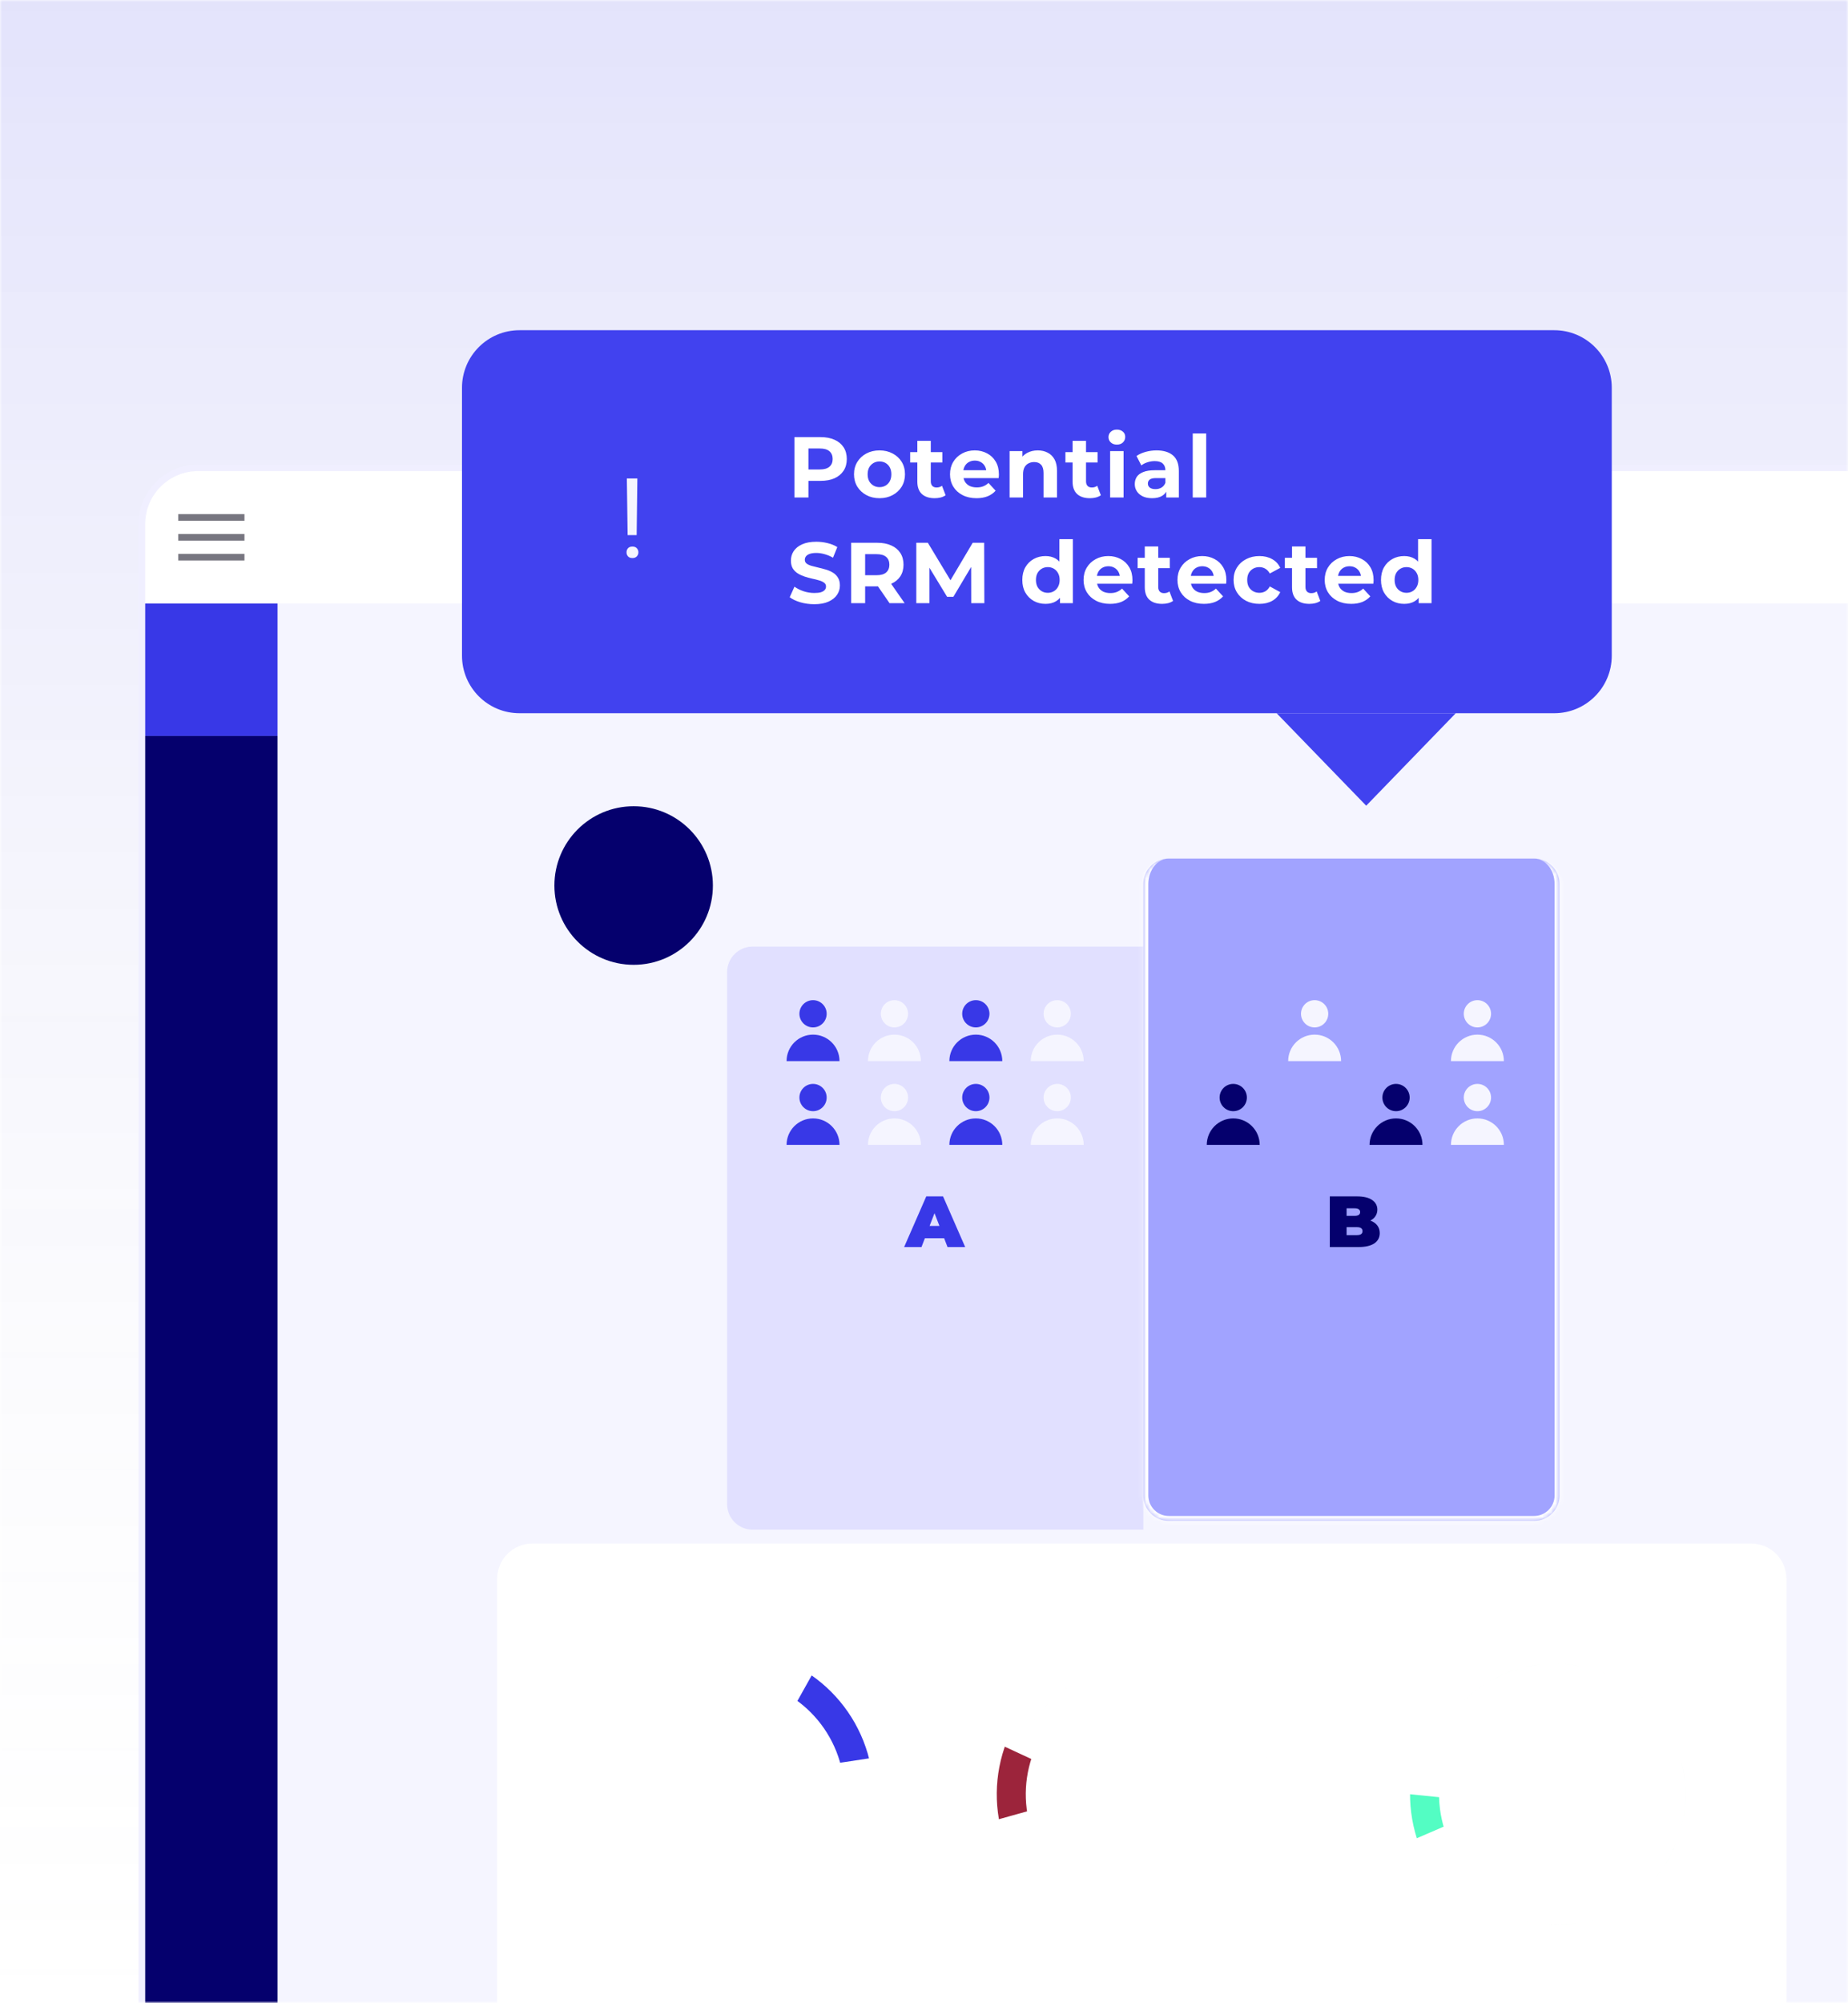 <svg width="420" height="455" viewBox="0 0 420 455" fill="none" xmlns="http://www.w3.org/2000/svg">
<mask id="mask0_13123_1680" style="mask-type:alpha" maskUnits="userSpaceOnUse" x="0" y="0" width="420" height="455">
<mask id="path-1-inside-1_13123_1680" fill="white">
<path d="M0 0H420V455H0V0Z"/>
</mask>
<path d="M0 0H420V455H0V0Z" fill="white"/>
<path d="M-0.5 0V2.37H0.5V0H-0.5ZM-0.5 7.109V11.849H0.5V7.109H-0.5ZM-0.5 16.588V21.328H0.5V16.588H-0.5ZM-0.5 26.068V30.807H0.5V26.068H-0.5ZM-0.5 35.547V40.286H0.5V35.547H-0.5ZM-0.5 45.026V49.766H0.5V45.026H-0.5ZM-0.5 54.505V59.245H0.5V54.505H-0.5ZM-0.5 63.984V68.724H0.5V63.984H-0.5ZM-0.5 73.463V78.203H0.5V73.463H-0.5ZM-0.5 82.943V87.682H0.5V82.943H-0.5ZM-0.5 92.422V97.162H0.5V92.422H-0.5ZM-0.5 101.901V106.641H0.5V101.901H-0.5ZM-0.5 111.38V116.12H0.5V111.38H-0.5ZM-0.5 120.859V125.599H0.5V120.859H-0.5ZM-0.5 130.339V135.078H0.5V130.339H-0.5ZM-0.5 139.818V144.557H0.5V139.818H-0.5ZM-0.5 149.297V154.036H0.5V149.297H-0.5ZM-0.5 158.776V163.516H0.5V158.776H-0.5ZM-0.5 168.255V172.995H0.5V168.255H-0.5ZM-0.5 177.734V182.474H0.5V177.734H-0.5ZM-0.5 187.214V191.953H0.5V187.214H-0.5ZM-0.5 196.693V201.432H0.5V196.693H-0.5ZM-0.5 206.172V210.911H0.5V206.172H-0.5ZM-0.5 215.651V220.391H0.5V215.651H-0.5ZM-0.5 225.13V229.87H0.5V225.13H-0.5ZM-0.5 234.609V239.349H0.5V234.609H-0.5ZM-0.5 244.088V248.828H0.5V244.088H-0.5ZM-0.5 253.568V258.307H0.5V253.568H-0.5ZM-0.5 263.047V267.786H0.5V263.047H-0.5ZM-0.5 272.526V277.266H0.5V272.526H-0.5ZM-0.5 282.005V286.745H0.5V282.005H-0.5ZM-0.5 291.484V296.224H0.5V291.484H-0.5ZM-0.5 300.964V305.703H0.5V300.964H-0.5ZM-0.5 310.443V315.182H0.5V310.443H-0.5ZM-0.5 319.922V324.661H0.5V319.922H-0.5ZM-0.5 329.401V334.141H0.5V329.401H-0.5ZM-0.5 338.88V343.62H0.5V338.88H-0.5ZM-0.5 348.359V353.099H0.5V348.359H-0.5ZM-0.5 357.839V362.578H0.5V357.839H-0.5ZM-0.5 367.318V372.057H0.5V367.318H-0.5ZM-0.5 376.797V381.537H0.5V376.797H-0.5ZM-0.5 386.276V391.016H0.5V386.276H-0.5ZM-0.5 395.755V400.495H0.5V395.755H-0.5ZM-0.5 405.235V409.974H0.5V405.235H-0.5ZM-0.5 414.714V419.453H0.5V414.714H-0.5ZM-0.5 424.193V428.933H0.5V424.193H-0.5ZM-0.5 433.672V438.412H0.5V433.672H-0.5ZM-0.5 443.151V447.891H0.5V443.151H-0.5ZM-0.5 452.631V455H0.5V452.631H-0.5ZM420.5 455V452.63H419.5V455H420.5ZM420.5 447.891V443.151H419.5V447.891H420.5ZM420.5 438.411V433.672H419.5V438.411H420.5ZM420.5 428.932V424.193H419.5V428.932H420.5ZM420.5 419.453V414.714H419.5V419.453H420.5ZM420.5 409.974V405.234H419.5V409.974H420.5ZM420.5 400.495V395.755H419.5V400.495H420.5ZM420.5 391.016V386.276H419.5V391.016H420.5ZM420.5 381.536V376.797H419.5V381.536H420.5ZM420.5 372.057V367.318H419.5V372.057H420.5ZM420.5 362.578V357.839H419.5V362.578H420.5ZM420.5 353.099V348.359H419.5V353.099H420.5ZM420.5 343.62V338.88H419.5V343.62H420.5ZM420.5 334.141V329.401H419.5V334.141H420.5ZM420.5 324.661V319.922H419.5V324.661H420.5ZM420.5 315.182V310.443H419.5V315.182H420.5ZM420.5 305.703V300.964H419.5V305.703H420.5ZM420.5 296.224V291.484H419.5V296.224H420.5ZM420.5 286.745V282.005H419.5V286.745H420.5ZM420.5 277.266V272.526H419.5V277.266H420.5ZM420.5 267.786V263.047H419.5V267.786H420.5ZM420.5 258.307V253.568H419.5V258.307H420.5ZM420.5 248.828V244.089H419.5V248.828H420.5ZM420.5 239.349V234.609H419.5V239.349H420.5ZM420.5 229.87V225.13H419.5V229.87H420.5ZM420.5 220.391V215.651H419.5V220.391H420.5ZM420.5 210.912V206.172H419.5V210.912H420.5ZM420.5 201.432V196.693H419.5V201.432H420.5ZM420.5 191.953V187.214H419.5V191.953H420.5ZM420.5 182.474V177.734H419.5V182.474H420.5ZM420.5 172.995V168.255H419.5V172.995H420.5ZM420.5 163.516V158.776H419.5V163.516H420.5ZM420.5 154.036V149.297H419.5V154.036H420.5ZM420.5 144.557V139.818H419.5V144.557H420.5ZM420.5 135.078V130.339H419.5V135.078H420.5ZM420.5 125.599V120.859H419.5V125.599H420.5ZM420.5 116.12V111.38H419.5V116.12H420.5ZM420.5 106.641V101.901H419.5V106.641H420.5ZM420.5 97.161V92.422H419.5V97.161H420.5ZM420.5 87.682V82.943H419.5V87.682H420.5ZM420.5 78.203V73.463H419.5V78.203H420.5ZM420.5 68.724V63.984H419.5V68.724H420.5ZM420.5 59.245V54.505H419.5V59.245H420.5ZM420.5 49.765V45.026H419.5V49.765H420.5ZM420.5 40.286V35.547H419.5V40.286H420.5ZM420.5 30.807V26.067H419.5V30.807H420.5ZM420.5 21.328V16.588H419.5V21.328H420.5ZM420.5 11.849V7.109H419.5V11.849H420.5ZM420.5 2.369V0H419.5V2.369H420.5ZM-1 0V2.37H1V0H-1ZM-1 7.109V11.849H1V7.109H-1ZM-1 16.588V21.328H1V16.588H-1ZM-1 26.068V30.807H1V26.068H-1ZM-1 35.547V40.286H1V35.547H-1ZM-1 45.026V49.766H1V45.026H-1ZM-1 54.505V59.245H1V54.505H-1ZM-1 63.984V68.724H1V63.984H-1ZM-1 73.463V78.203H1V73.463H-1ZM-1 82.943V87.682H1V82.943H-1ZM-1 92.422V97.162H1V92.422H-1ZM-1 101.901V106.641H1V101.901H-1ZM-1 111.38V116.12H1V111.38H-1ZM-1 120.859V125.599H1V120.859H-1ZM-1 130.339V135.078H1V130.339H-1ZM-1 139.818V144.557H1V139.818H-1ZM-1 149.297V154.036H1V149.297H-1ZM-1 158.776V163.516H1V158.776H-1ZM-1 168.255V172.995H1V168.255H-1ZM-1 177.734V182.474H1V177.734H-1ZM-1 187.214V191.953H1V187.214H-1ZM-1 196.693V201.432H1V196.693H-1ZM-1 206.172V210.911H1V206.172H-1ZM-1 215.651V220.391H1V215.651H-1ZM-1 225.13V229.87H1V225.13H-1ZM-1 234.609V239.349H1V234.609H-1ZM-1 244.088V248.828H1V244.088H-1ZM-1 253.568V258.307H1V253.568H-1ZM-1 263.047V267.786H1V263.047H-1ZM-1 272.526V277.266H1V272.526H-1ZM-1 282.005V286.745H1V282.005H-1ZM-1 291.484V296.224H1V291.484H-1ZM-1 300.964V305.703H1V300.964H-1ZM-1 310.443V315.182H1V310.443H-1ZM-1 319.922V324.661H1V319.922H-1ZM-1 329.401V334.141H1V329.401H-1ZM-1 338.88V343.62H1V338.88H-1ZM-1 348.359V353.099H1V348.359H-1ZM-1 357.839V362.578H1V357.839H-1ZM-1 367.318V372.057H1V367.318H-1ZM-1 376.797V381.537H1V376.797H-1ZM-1 386.276V391.016H1V386.276H-1ZM-1 395.755V400.495H1V395.755H-1ZM-1 405.235V409.974H1V405.235H-1ZM-1 414.714V419.453H1V414.714H-1ZM-1 424.193V428.933H1V424.193H-1ZM-1 433.672V438.412H1V433.672H-1ZM-1 443.151V447.891H1V443.151H-1ZM-1 452.631V455H1V452.631H-1ZM421 455V452.63H419V455H421ZM421 447.891V443.151H419V447.891H421ZM421 438.411V433.672H419V438.411H421ZM421 428.932V424.193H419V428.932H421ZM421 419.453V414.714H419V419.453H421ZM421 409.974V405.234H419V409.974H421ZM421 400.495V395.755H419V400.495H421ZM421 391.016V386.276H419V391.016H421ZM421 381.536V376.797H419V381.536H421ZM421 372.057V367.318H419V372.057H421ZM421 362.578V357.839H419V362.578H421ZM421 353.099V348.359H419V353.099H421ZM421 343.62V338.88H419V343.62H421ZM421 334.141V329.401H419V334.141H421ZM421 324.661V319.922H419V324.661H421ZM421 315.182V310.443H419V315.182H421ZM421 305.703V300.964H419V305.703H421ZM421 296.224V291.484H419V296.224H421ZM421 286.745V282.005H419V286.745H421ZM421 277.266V272.526H419V277.266H421ZM421 267.786V263.047H419V267.786H421ZM421 258.307V253.568H419V258.307H421ZM421 248.828V244.089H419V248.828H421ZM421 239.349V234.609H419V239.349H421ZM421 229.87V225.13H419V229.87H421ZM421 220.391V215.651H419V220.391H421ZM421 210.912V206.172H419V210.912H421ZM421 201.432V196.693H419V201.432H421ZM421 191.953V187.214H419V191.953H421ZM421 182.474V177.734H419V182.474H421ZM421 172.995V168.255H419V172.995H421ZM421 163.516V158.776H419V163.516H421ZM421 154.036V149.297H419V154.036H421ZM421 144.557V139.818H419V144.557H421ZM421 135.078V130.339H419V135.078H421ZM421 125.599V120.859H419V125.599H421ZM421 116.12V111.38H419V116.12H421ZM421 106.641V101.901H419V106.641H421ZM421 97.161V92.422H419V97.161H421ZM421 87.682V82.943H419V87.682H421ZM421 78.203V73.463H419V78.203H421ZM421 68.724V63.984H419V68.724H421ZM421 59.245V54.505H419V59.245H421ZM421 49.765V45.026H419V49.765H421ZM421 40.286V35.547H419V40.286H421ZM421 30.807V26.067H419V30.807H421ZM421 21.328V16.588H419V21.328H421ZM421 11.849V7.109H419V11.849H421ZM421 2.369V0H419V2.369H421Z" fill="black" mask="url(#path-1-inside-1_13123_1680)"/>
</mask>
<g mask="url(#mask0_13123_1680)">
<path d="M-160 0H646V455H-160V0Z" fill="white"/>
<path opacity="0.2" d="M-160 0H646V455H-160V0Z" fill="url(#paint0_linear_13123_1680)"/>
<mask id="mask1_13123_1680" style="mask-type:alpha" maskUnits="userSpaceOnUse" x="-160" y="0" width="806" height="455">
<path d="M-160 0H646V455H-160V0Z" fill="white"/>
</mask>
<g mask="url(#mask1_13123_1680)">
<path d="M45.031 106.248C37.971 106.248 32.248 111.971 32.248 119.031V485.969C32.248 493.029 37.971 498.752 45.031 498.752H802.969C810.029 498.752 815.752 493.029 815.752 485.969V119.031C815.752 111.971 810.029 106.248 802.969 106.248H45.031Z" stroke="#F0EFFF" stroke-width="1.504"/>
<path d="M33 119.031C33 112.386 38.386 107 45.031 107H802.969C809.614 107 815 112.386 815 119.031V137.077H33V119.031Z" fill="white"/>
<path d="M40.519 117.527H55.558" stroke="#777680" stroke-width="1.504"/>
<path d="M40.519 122.039H55.558" stroke="#777680" stroke-width="1.504"/>
<path d="M40.519 126.55H55.558" stroke="#777680" stroke-width="1.504"/>
<g clip-path="url(#clip0_13123_1680)">
<path d="M33 137.077H815V485.969C815 492.614 809.614 498 802.969 498H45.031C38.386 498 33 492.614 33 485.969V137.077Z" fill="#F5F5FF"/>
<rect x="33" y="137.077" width="30.077" height="30.077" fill="#3838E7"/>
<rect x="33" y="167.155" width="30.077" height="330.846" fill="#05006D"/>
</g>
<path d="M165.253 220.8C165.253 217.597 167.85 215 171.053 215H259.85V347.435H171.055C167.851 347.435 165.253 344.838 165.253 341.634V220.8Z" fill="#E1E0FF"/>
<path d="M214.577 281.242H210.202L209.429 283.248H205.482L210.515 271.736H214.33L219.363 283.248H215.35L214.577 281.242ZM213.508 278.446L212.39 275.551L211.271 278.446H213.508Z" fill="#3838E7"/>
<path d="M184.783 233.359C186.493 233.359 187.88 231.972 187.88 230.261C187.88 228.551 186.493 227.164 184.783 227.164C183.072 227.164 181.685 228.551 181.685 230.261C181.685 231.972 183.072 233.359 184.783 233.359Z" fill="#3838E7"/>
<path d="M178.767 241.015C178.767 237.692 181.459 235 184.783 235C188.106 235 190.798 237.692 190.798 241.015" fill="#3838E7"/>
<path d="M203.282 233.359C204.993 233.359 206.379 231.972 206.379 230.261C206.379 228.551 204.993 227.164 203.282 227.164C201.571 227.164 200.184 228.551 200.184 230.261C200.184 231.972 201.571 233.359 203.282 233.359Z" fill="#F5F5FF"/>
<path d="M197.266 241.015C197.266 237.692 199.958 235 203.281 235C206.605 235 209.297 237.692 209.297 241.015" fill="#F5F5FF"/>
<path d="M221.78 233.359C223.491 233.359 224.878 231.972 224.878 230.261C224.878 228.551 223.491 227.164 221.78 227.164C220.069 227.164 218.682 228.551 218.682 230.261C218.682 231.972 220.069 233.359 221.78 233.359Z" fill="#3838E7"/>
<path d="M215.765 241.015C215.765 237.692 218.457 235 221.78 235C225.103 235 227.795 237.692 227.795 241.015" fill="#3838E7"/>
<path d="M240.279 233.359C241.99 233.359 243.377 231.972 243.377 230.261C243.377 228.551 241.99 227.164 240.279 227.164C238.568 227.164 237.181 228.551 237.181 230.261C237.181 231.972 238.568 233.359 240.279 233.359Z" fill="#F5F5FF"/>
<path d="M234.263 241.015C234.263 237.692 236.956 235 240.279 235C243.602 235 246.294 237.692 246.294 241.015" fill="#F5F5FF"/>
<path d="M184.783 252.385C186.493 252.385 187.88 250.998 187.88 249.287C187.88 247.576 186.493 246.189 184.783 246.189C183.072 246.189 181.685 247.576 181.685 249.287C181.685 250.998 183.072 252.385 184.783 252.385Z" fill="#3838E7"/>
<path d="M178.767 260.041C178.767 256.718 181.459 254.026 184.783 254.026C188.106 254.026 190.798 256.718 190.798 260.041" fill="#3838E7"/>
<path d="M203.282 252.385C204.993 252.385 206.379 250.998 206.379 249.287C206.379 247.576 204.993 246.189 203.282 246.189C201.571 246.189 200.184 247.576 200.184 249.287C200.184 250.998 201.571 252.385 203.282 252.385Z" fill="#F5F5FF"/>
<path d="M197.266 260.041C197.266 256.718 199.958 254.026 203.281 254.026C206.605 254.026 209.297 256.718 209.297 260.041" fill="#F5F5FF"/>
<path d="M221.78 252.385C223.491 252.385 224.878 250.998 224.878 249.287C224.878 247.576 223.491 246.189 221.78 246.189C220.069 246.189 218.682 247.576 218.682 249.287C218.682 250.998 220.069 252.385 221.78 252.385Z" fill="#3838E7"/>
<path d="M215.765 260.041C215.765 256.718 218.457 254.026 221.78 254.026C225.103 254.026 227.795 256.718 227.795 260.041" fill="#3838E7"/>
<path d="M240.279 252.385C241.99 252.385 243.377 250.998 243.377 249.287C243.377 247.576 241.99 246.189 240.279 246.189C238.568 246.189 237.181 247.576 237.181 249.287C237.181 250.998 238.568 252.385 240.279 252.385Z" fill="#F5F5FF"/>
<path d="M234.263 260.041C234.263 256.718 236.956 254.026 240.279 254.026C243.602 254.026 246.294 256.718 246.294 260.041" fill="#F5F5FF"/>
<mask id="path-32-inside-2_13123_1680" fill="white">
<path d="M259.85 200.8C259.85 197.597 262.447 195 265.65 195H348.647C351.85 195 354.447 197.597 354.447 200.8V339.652C354.447 342.856 351.849 345.454 348.645 345.454H265.652C262.448 345.454 259.85 342.856 259.85 339.652V200.8Z"/>
</mask>
<path d="M259.85 200.8C259.85 197.597 262.447 195 265.65 195H348.647C351.85 195 354.447 197.597 354.447 200.8V339.652C354.447 342.856 351.849 345.454 348.645 345.454H265.652C262.448 345.454 259.85 342.856 259.85 339.652V200.8Z" fill="#A1A3FF"/>
<path d="M259.85 195H354.447H259.85ZM355.573 339.652C355.573 343.478 352.471 346.58 348.645 346.58H265.652C261.826 346.58 258.724 343.478 258.724 339.652H260.976C260.976 342.234 263.07 344.328 265.652 344.328H348.645C351.228 344.328 353.321 342.234 353.321 339.652H355.573ZM265.652 346.58C261.826 346.58 258.724 343.478 258.724 339.652V201.926C258.724 198.101 261.825 195 265.65 195C263.069 195 260.976 197.597 260.976 200.8V339.652C260.976 342.234 263.07 344.328 265.652 344.328V346.58ZM348.647 195C352.472 195 355.573 198.101 355.573 201.926V339.652C355.573 343.478 352.471 346.58 348.645 346.58V344.328C351.228 344.328 353.321 342.234 353.321 339.652V200.8C353.321 197.597 351.228 195 348.647 195Z" fill="white" mask="url(#path-32-inside-2_13123_1680)"/>
<path d="M311.44 277.229C312.12 277.481 312.646 277.848 313.019 278.331C313.391 278.813 313.578 279.394 313.578 280.074C313.578 281.083 313.161 281.867 312.328 282.426C311.495 282.974 310.289 283.248 308.71 283.248H302.23V271.736H308.381C309.916 271.736 311.073 272.01 311.851 272.558C312.64 273.106 313.035 273.836 313.035 274.746C313.035 275.283 312.898 275.765 312.624 276.193C312.361 276.62 311.966 276.966 311.44 277.229ZM306.046 274.45V276.16H307.855C308.699 276.16 309.121 275.875 309.121 275.305C309.121 274.735 308.699 274.45 307.855 274.45H306.046ZM308.381 280.534C309.236 280.534 309.664 280.233 309.664 279.63C309.664 279.027 309.236 278.725 308.381 278.725H306.046V280.534H308.381Z" fill="#05006D"/>
<path d="M298.779 233.359C300.49 233.359 301.877 231.972 301.877 230.261C301.877 228.551 300.49 227.164 298.779 227.164C297.068 227.164 295.681 228.551 295.681 230.261C295.681 231.972 297.068 233.359 298.779 233.359Z" fill="#F5F5FF"/>
<path d="M292.764 241.015C292.764 237.692 295.456 235 298.779 235C302.102 235 304.795 237.692 304.795 241.015" fill="#F5F5FF"/>
<path d="M335.777 233.359C337.488 233.359 338.875 231.972 338.875 230.261C338.875 228.551 337.488 227.164 335.777 227.164C334.066 227.164 332.679 228.551 332.679 230.261C332.679 231.972 334.066 233.359 335.777 233.359Z" fill="#F5F5FF"/>
<path d="M329.761 241.015C329.761 237.692 332.453 235 335.777 235C339.1 235 341.792 237.692 341.792 241.015" fill="#F5F5FF"/>
<path d="M280.28 252.385C281.991 252.385 283.378 250.998 283.378 249.287C283.378 247.576 281.991 246.189 280.28 246.189C278.569 246.189 277.182 247.576 277.182 249.287C277.182 250.998 278.569 252.385 280.28 252.385Z" fill="#05006D"/>
<path d="M274.265 260.041C274.265 256.718 276.957 254.026 280.28 254.026C283.604 254.026 286.296 256.718 286.296 260.041" fill="#05006D"/>
<path d="M317.278 252.385C318.989 252.385 320.376 250.998 320.376 249.287C320.376 247.576 318.989 246.189 317.278 246.189C315.567 246.189 314.18 247.576 314.18 249.287C314.18 250.998 315.567 252.385 317.278 252.385Z" fill="#05006D"/>
<path d="M311.262 260.041C311.262 256.718 313.955 254.026 317.278 254.026C320.601 254.026 323.293 256.718 323.293 260.041" fill="#05006D"/>
<path d="M335.777 252.385C337.488 252.385 338.875 250.998 338.875 249.287C338.875 247.576 337.488 246.189 335.777 246.189C334.066 246.189 332.679 247.576 332.679 249.287C332.679 250.998 334.066 252.385 335.777 252.385Z" fill="#F5F5FF"/>
<path d="M329.761 260.041C329.761 256.718 332.453 254.026 335.777 254.026C339.1 254.026 341.792 256.718 341.792 260.041" fill="#F5F5FF"/>
<g filter="url(#filter0_dddddd_13123_1680)">
<path d="M113 302C113 297.582 116.582 294 121 294H398C402.418 294 406 297.582 406 302V402C406 406.418 402.418 410 398 410H121C116.582 410 113 406.418 113 402V302Z" fill="white"/>
<path d="M165.573 383.927C157.546 383.927 149.795 380.998 143.774 375.69C137.753 370.382 133.875 363.059 132.869 355.095C131.863 347.131 133.798 339.074 138.309 332.435C142.821 325.796 149.6 321.032 157.375 319.036C165.15 317.039 173.386 317.949 180.538 321.593C187.69 325.237 193.267 331.366 196.222 338.829C199.176 346.292 199.307 354.577 196.588 362.13C193.869 369.682 188.487 375.983 181.453 379.85L178.277 374.072C183.904 370.979 188.209 365.938 190.385 359.896C192.56 353.854 192.456 347.226 190.092 341.256C187.728 335.285 183.267 330.382 177.545 327.467C171.823 324.552 165.234 323.824 159.015 325.421C152.795 327.018 147.371 330.83 143.762 336.141C140.153 341.452 138.605 347.898 139.41 354.269C140.215 360.64 143.317 366.498 148.133 370.745C152.95 374.991 159.151 377.334 165.573 377.334L165.573 383.927Z" fill="#3838E7"/>
<mask id="path-48-outside-3_13123_1680" maskUnits="userSpaceOnUse" x="128.536" y="314" width="74" height="74" fill="black">
<rect fill="white" x="128.536" y="314" width="74" height="74"/>
<path d="M198.165 346.031C199.28 353.397 197.867 360.924 194.156 367.384C190.445 373.843 184.655 378.856 177.73 381.603C170.806 384.351 163.154 384.672 156.024 382.514C148.893 380.356 142.704 375.846 138.465 369.719C134.227 363.593 132.188 356.211 132.682 348.778C133.176 341.345 136.173 334.298 141.185 328.786C146.198 323.274 152.929 319.623 160.282 318.427C167.636 317.232 175.177 318.562 181.677 322.202L178.456 327.954C173.256 325.042 167.223 323.978 161.34 324.935C155.458 325.891 150.073 328.812 146.063 333.221C142.053 337.631 139.655 343.268 139.26 349.215C138.865 355.162 140.496 361.067 143.887 365.968C147.278 370.869 152.229 374.477 157.934 376.204C163.638 377.93 169.759 377.673 175.299 375.475C180.839 373.277 185.47 369.267 188.439 364.1C191.408 358.932 192.539 352.911 191.647 347.018L198.165 346.031Z"/>
</mask>
<path d="M198.165 346.031C199.28 353.397 197.867 360.924 194.156 367.384C190.445 373.843 184.655 378.856 177.73 381.603C170.806 384.351 163.154 384.672 156.024 382.514C148.893 380.356 142.704 375.846 138.465 369.719C134.227 363.593 132.188 356.211 132.682 348.778C133.176 341.345 136.173 334.298 141.185 328.786C146.198 323.274 152.929 319.623 160.282 318.427C167.636 317.232 175.177 318.562 181.677 322.202L178.456 327.954C173.256 325.042 167.223 323.978 161.34 324.935C155.458 325.891 150.073 328.812 146.063 333.221C142.053 337.631 139.655 343.268 139.26 349.215C138.865 355.162 140.496 361.067 143.887 365.968C147.278 370.869 152.229 374.477 157.934 376.204C163.638 377.93 169.759 377.673 175.299 375.475C180.839 373.277 185.47 369.267 188.439 364.1C191.408 358.932 192.539 352.911 191.647 347.018L198.165 346.031Z" fill="#E1E0FF"/>
<path d="M198.165 346.031C199.28 353.397 197.867 360.924 194.156 367.384C190.445 373.843 184.655 378.856 177.73 381.603C170.806 384.351 163.154 384.672 156.024 382.514C148.893 380.356 142.704 375.846 138.465 369.719C134.227 363.593 132.188 356.211 132.682 348.778C133.176 341.345 136.173 334.298 141.185 328.786C146.198 323.274 152.929 319.623 160.282 318.427C167.636 317.232 175.177 318.562 181.677 322.202L178.456 327.954C173.256 325.042 167.223 323.978 161.34 324.935C155.458 325.891 150.073 328.812 146.063 333.221C142.053 337.631 139.655 343.268 139.26 349.215C138.865 355.162 140.496 361.067 143.887 365.968C147.278 370.869 152.229 374.477 157.934 376.204C163.638 377.93 169.759 377.673 175.299 375.475C180.839 373.277 185.47 369.267 188.439 364.1C191.408 358.932 192.539 352.911 191.647 347.018L198.165 346.031Z" stroke="white" stroke-width="6.593" mask="url(#path-48-outside-3_13123_1680)"/>
<path d="M259.5 383.927C251.473 383.927 243.722 380.998 237.701 375.69C231.68 370.382 227.803 363.059 226.796 355.095C225.79 347.131 227.725 339.074 232.237 332.435C236.748 325.796 243.528 321.032 251.302 319.036C259.077 317.039 267.313 317.949 274.465 321.593C281.617 325.237 287.194 331.366 290.149 338.829C293.104 346.292 293.234 354.577 290.515 362.13C287.796 369.682 282.414 375.983 275.38 379.85L272.204 374.072C277.832 370.979 282.137 365.938 284.312 359.896C286.487 353.854 286.383 347.226 284.019 341.256C281.655 335.285 277.194 330.382 271.472 327.467C265.751 324.552 259.162 323.824 252.942 325.421C246.722 327.018 241.299 330.83 237.689 336.141C234.08 341.452 232.532 347.898 233.337 354.269C234.142 360.64 237.244 366.498 242.061 370.745C246.878 374.991 253.079 377.334 259.5 377.334L259.5 383.927Z" fill="#9C243B"/>
<mask id="path-50-outside-4_13123_1680" maskUnits="userSpaceOnUse" x="223.464" y="314" width="73" height="74" fill="black">
<rect fill="white" x="223.464" y="314" width="73" height="74"/>
<path d="M229.601 337.083C232.859 330.065 238.482 324.417 245.485 321.128C252.488 317.838 260.425 317.117 267.906 319.09C275.387 321.063 281.936 325.605 286.406 331.92C290.876 338.235 292.982 345.921 292.355 353.633C291.729 361.345 288.41 368.59 282.979 374.101C277.548 379.612 270.352 383.037 262.65 383.776C254.949 384.516 247.232 382.522 240.852 378.145C234.472 373.769 229.835 367.287 227.753 359.835L234.102 358.061C235.768 364.022 239.478 369.208 244.582 372.709C249.686 376.211 255.859 377.805 262.02 377.214C268.182 376.622 273.939 373.882 278.283 369.473C282.628 365.065 285.283 359.268 285.784 353.099C286.286 346.93 284.601 340.781 281.025 335.729C277.449 330.676 272.21 327.043 266.225 325.465C260.24 323.886 253.89 324.463 248.288 327.095C242.686 329.727 238.188 334.245 235.581 339.859L229.601 337.083Z"/>
</mask>
<path d="M229.601 337.083C232.859 330.065 238.482 324.417 245.485 321.128C252.488 317.838 260.425 317.117 267.906 319.09C275.387 321.063 281.936 325.605 286.406 331.92C290.876 338.235 292.982 345.921 292.355 353.633C291.729 361.345 288.41 368.59 282.979 374.101C277.548 379.612 270.352 383.037 262.65 383.776C254.949 384.516 247.232 382.522 240.852 378.145C234.472 373.769 229.835 367.287 227.753 359.835L234.102 358.061C235.768 364.022 239.478 369.208 244.582 372.709C249.686 376.211 255.859 377.805 262.02 377.214C268.182 376.622 273.939 373.882 278.283 369.473C282.628 365.065 285.283 359.268 285.784 353.099C286.286 346.93 284.601 340.781 281.025 335.729C277.449 330.676 272.21 327.043 266.225 325.465C260.24 323.886 253.89 324.463 248.288 327.095C242.686 329.727 238.188 334.245 235.581 339.859L229.601 337.083Z" fill="#FFB2B8"/>
<path d="M229.601 337.083C232.859 330.065 238.482 324.417 245.485 321.128C252.488 317.838 260.425 317.117 267.906 319.09C275.387 321.063 281.936 325.605 286.406 331.92C290.876 338.235 292.982 345.921 292.355 353.633C291.729 361.345 288.41 368.59 282.979 374.101C277.548 379.612 270.352 383.037 262.65 383.776C254.949 384.516 247.232 382.522 240.852 378.145C234.472 373.769 229.835 367.287 227.753 359.835L234.102 358.061C235.768 364.022 239.478 369.208 244.582 372.709C249.686 376.211 255.859 377.805 262.02 377.214C268.182 376.622 273.939 373.882 278.283 369.473C282.628 365.065 285.283 359.268 285.784 353.099C286.286 346.93 284.601 340.781 281.025 335.729C277.449 330.676 272.21 327.043 266.225 325.465C260.24 323.886 253.89 324.463 248.288 327.095C242.686 329.727 238.188 334.245 235.581 339.859L229.601 337.083Z" stroke="white" stroke-width="6.593" mask="url(#path-50-outside-4_13123_1680)"/>
<path d="M353.427 383.927C345.4 383.927 337.649 380.998 331.628 375.69C325.607 370.382 321.73 363.059 320.723 355.095C319.717 347.131 321.652 339.074 326.164 332.435C330.675 325.796 337.455 321.032 345.229 319.036C353.004 317.039 361.24 317.949 368.392 321.593C375.544 325.237 381.121 331.366 384.076 338.829C387.031 346.292 387.161 354.577 384.442 362.13C381.723 369.682 376.341 375.983 369.307 379.85L366.131 374.072C371.759 370.979 376.064 365.938 378.239 359.896C380.414 353.854 380.31 347.226 377.946 341.256C375.582 335.285 371.121 330.382 365.399 327.467C359.678 324.552 353.089 323.824 346.869 325.421C340.649 327.018 335.226 330.83 331.616 336.141C328.007 341.452 326.459 347.898 327.264 354.269C328.069 360.64 331.171 366.498 335.988 370.745C340.805 374.991 347.006 377.334 353.427 377.334L353.427 383.927Z" fill="#53FDC3"/>
<mask id="path-52-outside-5_13123_1680" maskUnits="userSpaceOnUse" x="316.391" y="314" width="74" height="74" fill="black">
<rect fill="white" x="316.391" y="314" width="74" height="74"/>
<path d="M320.631 347.649C321.437 339.67 325.124 332.259 331.001 326.804C336.879 321.348 344.543 318.222 352.559 318.011C360.576 317.8 368.394 320.519 374.55 325.657C380.706 330.796 384.778 338.002 386.004 345.927C387.229 353.852 385.523 361.952 381.206 368.71C376.889 375.467 370.256 380.42 362.551 382.639C354.845 384.859 346.594 384.193 339.344 380.767C332.094 377.341 326.341 371.39 323.163 364.027L329.216 361.415C331.758 367.305 336.36 372.066 342.161 374.807C347.961 377.547 354.561 378.08 360.726 376.304C366.891 374.529 372.197 370.567 375.65 365.16C379.104 359.754 380.468 353.274 379.488 346.935C378.508 340.595 375.251 334.829 370.326 330.719C365.401 326.608 359.146 324.433 352.733 324.602C346.32 324.771 340.188 327.271 335.487 331.636C330.785 336 327.835 341.929 327.19 348.312L320.631 347.649Z"/>
</mask>
<path d="M320.631 347.649C321.437 339.67 325.124 332.259 331.001 326.804C336.879 321.348 344.543 318.222 352.559 318.011C360.576 317.8 368.394 320.519 374.55 325.657C380.706 330.796 384.778 338.002 386.004 345.927C387.229 353.852 385.523 361.952 381.206 368.71C376.889 375.467 370.256 380.42 362.551 382.639C354.845 384.859 346.594 384.193 339.344 380.767C332.094 377.341 326.341 371.39 323.163 364.027L329.216 361.415C331.758 367.305 336.36 372.066 342.161 374.807C347.961 377.547 354.561 378.08 360.726 376.304C366.891 374.529 372.197 370.567 375.65 365.16C379.104 359.754 380.468 353.274 379.488 346.935C378.508 340.595 375.251 334.829 370.326 330.719C365.401 326.608 359.146 324.433 352.733 324.602C346.32 324.771 340.188 327.271 335.487 331.636C330.785 336 327.835 341.929 327.19 348.312L320.631 347.649Z" fill="#008864"/>
<path d="M320.631 347.649C321.437 339.67 325.124 332.259 331.001 326.804C336.879 321.348 344.543 318.222 352.559 318.011C360.576 317.8 368.394 320.519 374.55 325.657C380.706 330.796 384.778 338.002 386.004 345.927C387.229 353.852 385.523 361.952 381.206 368.71C376.889 375.467 370.256 380.42 362.551 382.639C354.845 384.859 346.594 384.193 339.344 380.767C332.094 377.341 326.341 371.39 323.163 364.027L329.216 361.415C331.758 367.305 336.36 372.066 342.161 374.807C347.961 377.547 354.561 378.08 360.726 376.304C366.891 374.529 372.197 370.567 375.65 365.16C379.104 359.754 380.468 353.274 379.488 346.935C378.508 340.595 375.251 334.829 370.326 330.719C365.401 326.608 359.146 324.433 352.733 324.602C346.32 324.771 340.188 327.271 335.487 331.636C330.785 336 327.835 341.929 327.19 348.312L320.631 347.649Z" stroke="white" stroke-width="6.593" mask="url(#path-52-outside-5_13123_1680)"/>
</g>
<path d="M105 88.07C105 80.852 110.852 75 118.07 75H353.241C360.459 75 366.311 80.852 366.311 88.07V148.93C366.311 156.146 360.461 161.996 353.245 161.996H118.066C110.85 161.996 105 156.146 105 148.93V88.07Z" fill="#4142EF"/>
<g filter="url(#filter1_dddddd_13123_1680)">
<circle cx="144.01" cy="117.01" r="18.01" fill="#05006D"/>
</g>
<path d="M144.855 108.677L144.695 121.542H142.639L142.466 108.677H144.855ZM142.392 125.458C142.392 125.088 142.503 124.776 142.725 124.522C142.955 124.267 143.291 124.14 143.734 124.14C144.169 124.14 144.502 124.267 144.732 124.522C144.97 124.776 145.089 125.088 145.089 125.458C145.089 125.81 144.97 126.114 144.732 126.369C144.502 126.623 144.169 126.75 143.734 126.75C143.291 126.75 142.955 126.623 142.725 126.369C142.503 126.114 142.392 125.81 142.392 125.458Z" fill="#F5F5FF"/>
<path d="M180.558 113V99.281H186.496C187.724 99.281 188.783 99.484 189.671 99.889C190.559 100.281 191.245 100.849 191.729 101.594C192.212 102.339 192.454 103.227 192.454 104.259C192.454 105.278 192.212 106.16 191.729 106.905C191.245 107.65 190.559 108.225 189.671 108.63C188.783 109.022 187.724 109.218 186.496 109.218H182.322L183.733 107.787V113H180.558ZM183.733 108.14L182.322 106.631H186.32C187.3 106.631 188.031 106.422 188.515 106.003C188.998 105.585 189.24 105.004 189.24 104.259C189.24 103.501 188.998 102.913 188.515 102.495C188.031 102.077 187.3 101.868 186.32 101.868H182.322L183.733 100.359V108.14ZM199.895 113.157C198.771 113.157 197.772 112.922 196.897 112.451C196.034 111.981 195.348 111.341 194.839 110.531C194.342 109.707 194.094 108.773 194.094 107.728C194.094 106.67 194.342 105.736 194.839 104.926C195.348 104.102 196.034 103.462 196.897 103.005C197.772 102.535 198.771 102.299 199.895 102.299C201.006 102.299 201.999 102.535 202.874 103.005C203.749 103.462 204.435 104.096 204.932 104.906C205.428 105.716 205.677 106.657 205.677 107.728C205.677 108.773 205.428 109.707 204.932 110.531C204.435 111.341 203.749 111.981 202.874 112.451C201.999 112.922 201.006 113.157 199.895 113.157ZM199.895 110.648C200.405 110.648 200.862 110.531 201.267 110.295C201.672 110.06 201.992 109.727 202.227 109.296C202.462 108.852 202.58 108.329 202.58 107.728C202.58 107.114 202.462 106.591 202.227 106.16C201.992 105.729 201.672 105.396 201.267 105.161C200.862 104.926 200.405 104.808 199.895 104.808C199.385 104.808 198.928 104.926 198.523 105.161C198.118 105.396 197.791 105.729 197.543 106.16C197.308 106.591 197.19 107.114 197.19 107.728C197.19 108.329 197.308 108.852 197.543 109.296C197.791 109.727 198.118 110.06 198.523 110.295C198.928 110.531 199.385 110.648 199.895 110.648ZM212.424 113.157C211.182 113.157 210.216 112.843 209.523 112.216C208.831 111.576 208.484 110.629 208.484 109.374V100.124H211.542V109.335C211.542 109.779 211.659 110.126 211.895 110.374C212.13 110.609 212.45 110.727 212.855 110.727C213.338 110.727 213.75 110.596 214.09 110.335L214.913 112.49C214.599 112.713 214.22 112.882 213.776 113C213.345 113.105 212.894 113.157 212.424 113.157ZM206.858 105.043V102.691H214.168V105.043H206.858ZM221.928 113.157C220.726 113.157 219.668 112.922 218.753 112.451C217.852 111.981 217.153 111.341 216.656 110.531C216.16 109.707 215.912 108.773 215.912 107.728C215.912 106.67 216.153 105.736 216.637 104.926C217.133 104.102 217.806 103.462 218.655 103.005C219.505 102.535 220.465 102.299 221.536 102.299C222.568 102.299 223.496 102.521 224.319 102.966C225.155 103.397 225.815 104.024 226.299 104.847C226.782 105.657 227.024 106.631 227.024 107.767C227.024 107.885 227.017 108.022 227.004 108.179C226.991 108.323 226.978 108.46 226.965 108.59H218.401V106.807H225.358L224.182 107.336C224.182 106.787 224.071 106.31 223.849 105.905C223.627 105.5 223.32 105.187 222.928 104.965C222.536 104.73 222.079 104.612 221.556 104.612C221.033 104.612 220.569 104.73 220.164 104.965C219.772 105.187 219.465 105.507 219.243 105.925C219.021 106.33 218.91 106.813 218.91 107.375V107.846C218.91 108.421 219.034 108.93 219.283 109.374C219.544 109.805 219.903 110.139 220.36 110.374C220.831 110.596 221.38 110.707 222.007 110.707C222.568 110.707 223.058 110.622 223.477 110.452C223.908 110.282 224.3 110.028 224.652 109.688L226.279 111.452C225.796 112 225.188 112.425 224.456 112.726C223.725 113.013 222.882 113.157 221.928 113.157ZM235.86 102.299C236.696 102.299 237.441 102.469 238.094 102.809C238.76 103.136 239.283 103.645 239.662 104.338C240.041 105.017 240.23 105.892 240.23 106.964V113H237.173V107.434C237.173 106.585 236.984 105.958 236.605 105.553C236.239 105.148 235.716 104.945 235.037 104.945C234.553 104.945 234.116 105.05 233.724 105.259C233.345 105.455 233.044 105.762 232.822 106.18C232.613 106.598 232.509 107.134 232.509 107.787V113H229.451V102.456H232.371V105.376L231.823 104.494C232.202 103.789 232.744 103.247 233.449 102.868C234.155 102.489 234.958 102.299 235.86 102.299ZM247.705 113.157C246.464 113.157 245.497 112.843 244.805 112.216C244.112 111.576 243.766 110.629 243.766 109.374V100.124H246.823V109.335C246.823 109.779 246.941 110.126 247.176 110.374C247.411 110.609 247.731 110.727 248.136 110.727C248.62 110.727 249.031 110.596 249.371 110.335L250.194 112.49C249.881 112.713 249.502 112.882 249.058 113C248.626 113.105 248.176 113.157 247.705 113.157ZM242.139 105.043V102.691H249.449V105.043H242.139ZM252.302 113V102.456H255.36V113H252.302ZM253.831 100.986C253.269 100.986 252.812 100.823 252.459 100.496C252.106 100.17 251.93 99.765 251.93 99.281C251.93 98.798 252.106 98.393 252.459 98.066C252.812 97.74 253.269 97.576 253.831 97.576C254.393 97.576 254.85 97.733 255.203 98.046C255.556 98.347 255.732 98.739 255.732 99.222C255.732 99.732 255.556 100.157 255.203 100.496C254.863 100.823 254.406 100.986 253.831 100.986ZM265.057 113V110.942L264.861 110.491V106.807C264.861 106.154 264.658 105.644 264.253 105.278C263.861 104.912 263.254 104.73 262.43 104.73C261.869 104.73 261.313 104.821 260.765 105.004C260.229 105.174 259.772 105.409 259.393 105.709L258.295 103.573C258.87 103.168 259.563 102.855 260.373 102.633C261.183 102.41 262.006 102.299 262.842 102.299C264.449 102.299 265.697 102.678 266.585 103.436C267.474 104.194 267.918 105.376 267.918 106.983V113H265.057ZM261.842 113.157C261.019 113.157 260.314 113.02 259.726 112.745C259.138 112.458 258.687 112.072 258.374 111.589C258.06 111.105 257.903 110.563 257.903 109.962C257.903 109.335 258.053 108.786 258.354 108.316C258.668 107.846 259.158 107.48 259.824 107.219C260.49 106.944 261.359 106.807 262.43 106.807H265.233V108.59H262.764C262.045 108.59 261.549 108.708 261.274 108.943C261.013 109.178 260.882 109.472 260.882 109.825C260.882 110.217 261.032 110.531 261.333 110.766C261.647 110.988 262.071 111.099 262.607 111.099C263.116 111.099 263.574 110.981 263.979 110.746C264.384 110.498 264.678 110.139 264.861 109.668L265.331 111.079C265.109 111.759 264.704 112.275 264.116 112.628C263.528 112.98 262.77 113.157 261.842 113.157ZM271.077 113V98.458H274.134V113H271.077ZM185.065 137.235C183.968 137.235 182.916 137.091 181.91 136.804C180.904 136.504 180.094 136.118 179.48 135.648L180.558 133.257C181.146 133.675 181.838 134.021 182.635 134.295C183.445 134.557 184.262 134.687 185.085 134.687C185.712 134.687 186.215 134.629 186.594 134.511C186.986 134.38 187.273 134.204 187.456 133.982C187.639 133.76 187.731 133.505 187.731 133.218C187.731 132.852 187.587 132.564 187.3 132.355C187.012 132.133 186.633 131.957 186.163 131.826C185.693 131.682 185.17 131.552 184.595 131.434C184.033 131.303 183.465 131.147 182.89 130.964C182.328 130.781 181.812 130.546 181.342 130.258C180.871 129.971 180.486 129.592 180.185 129.121C179.898 128.651 179.754 128.05 179.754 127.318C179.754 126.535 179.963 125.822 180.381 125.182C180.813 124.529 181.453 124.013 182.302 123.634C183.164 123.242 184.242 123.046 185.536 123.046C186.398 123.046 187.247 123.151 188.084 123.36C188.92 123.556 189.658 123.856 190.298 124.261L189.318 126.672C188.678 126.306 188.038 126.038 187.398 125.868C186.757 125.685 186.13 125.594 185.516 125.594C184.902 125.594 184.399 125.666 184.007 125.809C183.615 125.953 183.334 126.143 183.164 126.378C182.995 126.6 182.91 126.861 182.91 127.162C182.91 127.514 183.053 127.802 183.341 128.024C183.628 128.233 184.007 128.403 184.477 128.534C184.948 128.664 185.464 128.795 186.026 128.926C186.601 129.056 187.169 129.206 187.731 129.376C188.306 129.546 188.828 129.775 189.299 130.062C189.769 130.35 190.148 130.729 190.435 131.199C190.736 131.669 190.886 132.264 190.886 132.982C190.886 133.753 190.671 134.459 190.239 135.099C189.808 135.739 189.161 136.255 188.299 136.647C187.45 137.039 186.372 137.235 185.065 137.235ZM193.448 137V123.281H199.386C200.614 123.281 201.672 123.484 202.561 123.889C203.449 124.281 204.135 124.849 204.619 125.594C205.102 126.339 205.344 127.227 205.344 128.259C205.344 129.278 205.102 130.16 204.619 130.905C204.135 131.637 203.449 132.198 202.561 132.59C201.672 132.982 200.614 133.178 199.386 133.178H195.211L196.622 131.787V137H193.448ZM202.169 137L198.739 132.022H202.13L205.598 137H202.169ZM196.622 132.14L195.211 130.65H199.209C200.189 130.65 200.921 130.441 201.404 130.023C201.888 129.592 202.13 129.004 202.13 128.259C202.13 127.501 201.888 126.913 201.404 126.495C200.921 126.077 200.189 125.868 199.209 125.868H195.211L196.622 124.359V132.14ZM208.251 137V123.281H210.877L216.718 132.963H215.326L221.068 123.281H223.675L223.714 137H220.735L220.716 127.848H221.264L216.678 135.55H215.248L210.564 127.848H211.23V137H208.251ZM237.615 137.157C236.622 137.157 235.727 136.935 234.93 136.49C234.133 136.033 233.499 135.399 233.029 134.589C232.572 133.779 232.343 132.826 232.343 131.728C232.343 130.617 232.572 129.657 233.029 128.847C233.499 128.037 234.133 127.41 234.93 126.966C235.727 126.521 236.622 126.299 237.615 126.299C238.503 126.299 239.281 126.495 239.947 126.887C240.613 127.279 241.129 127.874 241.495 128.671C241.861 129.468 242.044 130.487 242.044 131.728C242.044 132.956 241.868 133.975 241.515 134.785C241.162 135.582 240.653 136.177 239.986 136.569C239.333 136.961 238.543 137.157 237.615 137.157ZM238.144 134.648C238.641 134.648 239.091 134.531 239.496 134.295C239.901 134.06 240.221 133.727 240.457 133.296C240.705 132.852 240.829 132.329 240.829 131.728C240.829 131.114 240.705 130.591 240.457 130.16C240.221 129.729 239.901 129.396 239.496 129.161C239.091 128.926 238.641 128.808 238.144 128.808C237.634 128.808 237.177 128.926 236.772 129.161C236.367 129.396 236.04 129.729 235.792 130.16C235.557 130.591 235.439 131.114 235.439 131.728C235.439 132.329 235.557 132.852 235.792 133.296C236.04 133.727 236.367 134.06 236.772 134.295C237.177 134.531 237.634 134.648 238.144 134.648ZM240.907 137V134.844L240.966 131.708L240.77 128.592V122.458H243.828V137H240.907ZM252.282 137.157C251.08 137.157 250.022 136.922 249.107 136.451C248.205 135.981 247.506 135.341 247.01 134.531C246.513 133.707 246.265 132.773 246.265 131.728C246.265 130.67 246.507 129.736 246.99 128.926C247.487 128.102 248.16 127.462 249.009 127.005C249.858 126.535 250.819 126.299 251.89 126.299C252.922 126.299 253.85 126.521 254.673 126.966C255.509 127.397 256.169 128.024 256.652 128.847C257.136 129.657 257.377 130.631 257.377 131.767C257.377 131.885 257.371 132.022 257.358 132.179C257.345 132.323 257.332 132.46 257.319 132.59H248.754V130.807H255.712L254.536 131.336C254.536 130.787 254.425 130.31 254.203 129.905C253.98 129.5 253.673 129.187 253.281 128.965C252.889 128.73 252.432 128.612 251.91 128.612C251.387 128.612 250.923 128.73 250.518 128.965C250.126 129.187 249.819 129.507 249.597 129.925C249.375 130.33 249.264 130.813 249.264 131.375V131.846C249.264 132.421 249.388 132.93 249.636 133.374C249.897 133.805 250.257 134.139 250.714 134.374C251.184 134.596 251.733 134.707 252.36 134.707C252.922 134.707 253.412 134.622 253.83 134.452C254.261 134.282 254.653 134.028 255.006 133.688L256.633 135.452C256.149 136 255.542 136.425 254.81 136.726C254.078 137.013 253.236 137.157 252.282 137.157ZM264.117 137.157C262.875 137.157 261.908 136.843 261.216 136.216C260.523 135.576 260.177 134.629 260.177 133.374V124.124H263.235V133.335C263.235 133.779 263.352 134.126 263.587 134.374C263.823 134.609 264.143 134.727 264.548 134.727C265.031 134.727 265.443 134.596 265.782 134.335L266.605 136.49C266.292 136.713 265.913 136.882 265.469 137C265.038 137.105 264.587 137.157 264.117 137.157ZM258.551 129.043V126.691H265.861V129.043H258.551ZM273.621 137.157C272.419 137.157 271.361 136.922 270.446 136.451C269.545 135.981 268.846 135.341 268.349 134.531C267.853 133.707 267.604 132.773 267.604 131.728C267.604 130.67 267.846 129.736 268.33 128.926C268.826 128.102 269.499 127.462 270.348 127.005C271.197 126.535 272.158 126.299 273.229 126.299C274.261 126.299 275.189 126.521 276.012 126.966C276.848 127.397 277.508 128.024 277.991 128.847C278.475 129.657 278.717 130.631 278.717 131.767C278.717 131.885 278.71 132.022 278.697 132.179C278.684 132.323 278.671 132.46 278.658 132.59H270.093V130.807H277.051L275.875 131.336C275.875 130.787 275.764 130.31 275.542 129.905C275.32 129.5 275.013 129.187 274.621 128.965C274.229 128.73 273.771 128.612 273.249 128.612C272.726 128.612 272.262 128.73 271.857 128.965C271.465 129.187 271.158 129.507 270.936 129.925C270.714 130.33 270.603 130.813 270.603 131.375V131.846C270.603 132.421 270.727 132.93 270.975 133.374C271.237 133.805 271.596 134.139 272.053 134.374C272.524 134.596 273.072 134.707 273.699 134.707C274.261 134.707 274.751 134.622 275.169 134.452C275.6 134.282 275.992 134.028 276.345 133.688L277.972 135.452C277.488 136 276.881 136.425 276.149 136.726C275.418 137.013 274.575 137.157 273.621 137.157ZM286.24 137.157C285.103 137.157 284.09 136.928 283.202 136.471C282.313 136 281.614 135.354 281.105 134.531C280.608 133.707 280.36 132.773 280.36 131.728C280.36 130.67 280.608 129.736 281.105 128.926C281.614 128.102 282.313 127.462 283.202 127.005C284.09 126.535 285.103 126.299 286.24 126.299C287.35 126.299 288.317 126.535 289.14 127.005C289.963 127.462 290.571 128.122 290.963 128.984L288.591 130.258C288.317 129.762 287.971 129.396 287.553 129.161C287.148 128.926 286.703 128.808 286.22 128.808C285.697 128.808 285.227 128.926 284.809 129.161C284.391 129.396 284.058 129.729 283.809 130.16C283.574 130.591 283.457 131.114 283.457 131.728C283.457 132.342 283.574 132.865 283.809 133.296C284.058 133.727 284.391 134.06 284.809 134.295C285.227 134.531 285.697 134.648 286.22 134.648C286.703 134.648 287.148 134.537 287.553 134.315C287.971 134.08 288.317 133.707 288.591 133.198L290.963 134.491C290.571 135.341 289.963 136 289.14 136.471C288.317 136.928 287.35 137.157 286.24 137.157ZM297.58 137.157C296.339 137.157 295.372 136.843 294.679 136.216C293.987 135.576 293.641 134.629 293.641 133.374V124.124H296.698V133.335C296.698 133.779 296.815 134.126 297.051 134.374C297.286 134.609 297.606 134.727 298.011 134.727C298.494 134.727 298.906 134.596 299.246 134.335L300.069 136.49C299.755 136.713 299.376 136.882 298.932 137C298.501 137.105 298.05 137.157 297.58 137.157ZM292.014 129.043V126.691H299.324V129.043H292.014ZM307.084 137.157C305.882 137.157 304.824 136.922 303.909 136.451C303.008 135.981 302.309 135.341 301.812 134.531C301.316 133.707 301.068 132.773 301.068 131.728C301.068 130.67 301.309 129.736 301.793 128.926C302.289 128.102 302.962 127.462 303.811 127.005C304.661 126.535 305.621 126.299 306.692 126.299C307.725 126.299 308.652 126.521 309.475 126.966C310.312 127.397 310.971 128.024 311.455 128.847C311.938 129.657 312.18 130.631 312.18 131.767C312.18 131.885 312.173 132.022 312.16 132.179C312.147 132.323 312.134 132.46 312.121 132.59H303.557V130.807H310.514L309.338 131.336C309.338 130.787 309.227 130.31 309.005 129.905C308.783 129.5 308.476 129.187 308.084 128.965C307.692 128.73 307.235 128.612 306.712 128.612C306.189 128.612 305.726 128.73 305.321 128.965C304.929 129.187 304.622 129.507 304.399 129.925C304.177 130.33 304.066 130.813 304.066 131.375V131.846C304.066 132.421 304.19 132.93 304.439 133.374C304.7 133.805 305.059 134.139 305.517 134.374C305.987 134.596 306.536 134.707 307.163 134.707C307.725 134.707 308.215 134.622 308.633 134.452C309.064 134.282 309.456 134.028 309.809 133.688L311.435 135.452C310.952 136 310.344 136.425 309.613 136.726C308.881 137.013 308.038 137.157 307.084 137.157ZM319.135 137.157C318.142 137.157 317.247 136.935 316.45 136.49C315.653 136.033 315.019 135.399 314.549 134.589C314.091 133.779 313.863 132.826 313.863 131.728C313.863 130.617 314.091 129.657 314.549 128.847C315.019 128.037 315.653 127.41 316.45 126.966C317.247 126.521 318.142 126.299 319.135 126.299C320.023 126.299 320.8 126.495 321.467 126.887C322.133 127.279 322.649 127.874 323.015 128.671C323.381 129.468 323.564 130.487 323.564 131.728C323.564 132.956 323.387 133.975 323.035 134.785C322.682 135.582 322.172 136.177 321.506 136.569C320.853 136.961 320.062 137.157 319.135 137.157ZM319.664 134.648C320.16 134.648 320.611 134.531 321.016 134.295C321.421 134.06 321.741 133.727 321.976 133.296C322.225 132.852 322.349 132.329 322.349 131.728C322.349 131.114 322.225 130.591 321.976 130.16C321.741 129.729 321.421 129.396 321.016 129.161C320.611 128.926 320.16 128.808 319.664 128.808C319.154 128.808 318.697 128.926 318.292 129.161C317.887 129.396 317.56 129.729 317.312 130.16C317.077 130.591 316.959 131.114 316.959 131.728C316.959 132.329 317.077 132.852 317.312 133.296C317.56 133.727 317.887 134.06 318.292 134.295C318.697 134.531 319.154 134.648 319.664 134.648ZM322.427 137V134.844L322.486 131.708L322.29 128.592V122.458H325.347V137H322.427Z" fill="white"/>
<path d="M310.5 183L290.148 162L330.852 162L310.5 183Z" fill="#4142EF"/>
</g>
</g>
<defs>
<filter id="filter0_dddddd_13123_1680" x="88.219" y="294" width="342.562" height="171.194" filterUnits="userSpaceOnUse" color-interpolation-filters="sRGB">
<feFlood flood-opacity="0" result="BackgroundImageFix"/>
<feColorMatrix in="SourceAlpha" type="matrix" values="0 0 0 0 0 0 0 0 0 0 0 0 0 0 0 0 0 0 127 0" result="hardAlpha"/>
<feOffset dy="0.842"/>
<feGaussianBlur stdDeviation="0.343"/>
<feColorMatrix type="matrix" values="0 0 0 0 0.298 0 0 0 0 0.298 0 0 0 0 0.659 0 0 0 0.02 0"/>
<feBlend mode="normal" in2="BackgroundImageFix" result="effect1_dropShadow_13123_1680"/>
<feColorMatrix in="SourceAlpha" type="matrix" values="0 0 0 0 0 0 0 0 0 0 0 0 0 0 0 0 0 0 127 0" result="hardAlpha"/>
<feOffset dy="2.023"/>
<feGaussianBlur stdDeviation="0.824"/>
<feColorMatrix type="matrix" values="0 0 0 0 0.298 0 0 0 0 0.298 0 0 0 0 0.659 0 0 0 0.028 0"/>
<feBlend mode="normal" in2="effect1_dropShadow_13123_1680" result="effect2_dropShadow_13123_1680"/>
<feColorMatrix in="SourceAlpha" type="matrix" values="0 0 0 0 0 0 0 0 0 0 0 0 0 0 0 0 0 0 127 0" result="hardAlpha"/>
<feOffset dy="3.808"/>
<feGaussianBlur stdDeviation="1.551"/>
<feColorMatrix type="matrix" values="0 0 0 0 0.298 0 0 0 0 0.298 0 0 0 0 0.659 0 0 0 0.035 0"/>
<feBlend mode="normal" in2="effect2_dropShadow_13123_1680" result="effect3_dropShadow_13123_1680"/>
<feColorMatrix in="SourceAlpha" type="matrix" values="0 0 0 0 0 0 0 0 0 0 0 0 0 0 0 0 0 0 127 0" result="hardAlpha"/>
<feOffset dy="6.793"/>
<feGaussianBlur stdDeviation="2.768"/>
<feColorMatrix type="matrix" values="0 0 0 0 0.298 0 0 0 0 0.298 0 0 0 0 0.659 0 0 0 0.042 0"/>
<feBlend mode="normal" in2="effect3_dropShadow_13123_1680" result="effect4_dropShadow_13123_1680"/>
<feColorMatrix in="SourceAlpha" type="matrix" values="0 0 0 0 0 0 0 0 0 0 0 0 0 0 0 0 0 0 127 0" result="hardAlpha"/>
<feOffset dy="12.706"/>
<feGaussianBlur stdDeviation="5.176"/>
<feColorMatrix type="matrix" values="0 0 0 0 0.298 0 0 0 0 0.298 0 0 0 0 0.659 0 0 0 0.05 0"/>
<feBlend mode="normal" in2="effect4_dropShadow_13123_1680" result="effect5_dropShadow_13123_1680"/>
<feColorMatrix in="SourceAlpha" type="matrix" values="0 0 0 0 0 0 0 0 0 0 0 0 0 0 0 0 0 0 127 0" result="hardAlpha"/>
<feOffset dy="30.413"/>
<feGaussianBlur stdDeviation="12.39"/>
<feColorMatrix type="matrix" values="0 0 0 0 0.298 0 0 0 0 0.298 0 0 0 0 0.659 0 0 0 0.07 0"/>
<feBlend mode="normal" in2="effect5_dropShadow_13123_1680" result="effect6_dropShadow_13123_1680"/>
<feBlend mode="normal" in="SourceGraphic" in2="effect6_dropShadow_13123_1680" result="shape"/>
</filter>
<filter id="filter1_dddddd_13123_1680" x="89.159" y="99" width="109.702" height="118.075" filterUnits="userSpaceOnUse" color-interpolation-filters="sRGB">
<feFlood flood-opacity="0" result="BackgroundImageFix"/>
<feColorMatrix in="SourceAlpha" type="matrix" values="0 0 0 0 0 0 0 0 0 0 0 0 0 0 0 0 0 0 127 0" result="hardAlpha"/>
<feOffset dy="1.251"/>
<feGaussianBlur stdDeviation="0.51"/>
<feColorMatrix type="matrix" values="0 0 0 0 0.298 0 0 0 0 0.298 0 0 0 0 0.659 0 0 0 0.02 0"/>
<feBlend mode="normal" in2="BackgroundImageFix" result="effect1_dropShadow_13123_1680"/>
<feColorMatrix in="SourceAlpha" type="matrix" values="0 0 0 0 0 0 0 0 0 0 0 0 0 0 0 0 0 0 127 0" result="hardAlpha"/>
<feOffset dy="3.007"/>
<feGaussianBlur stdDeviation="1.225"/>
<feColorMatrix type="matrix" values="0 0 0 0 0.298 0 0 0 0 0.298 0 0 0 0 0.659 0 0 0 0.028 0"/>
<feBlend mode="normal" in2="effect1_dropShadow_13123_1680" result="effect2_dropShadow_13123_1680"/>
<feColorMatrix in="SourceAlpha" type="matrix" values="0 0 0 0 0 0 0 0 0 0 0 0 0 0 0 0 0 0 127 0" result="hardAlpha"/>
<feOffset dy="5.661"/>
<feGaussianBlur stdDeviation="2.307"/>
<feColorMatrix type="matrix" values="0 0 0 0 0.298 0 0 0 0 0.298 0 0 0 0 0.659 0 0 0 0.035 0"/>
<feBlend mode="normal" in2="effect2_dropShadow_13123_1680" result="effect3_dropShadow_13123_1680"/>
<feColorMatrix in="SourceAlpha" type="matrix" values="0 0 0 0 0 0 0 0 0 0 0 0 0 0 0 0 0 0 127 0" result="hardAlpha"/>
<feOffset dy="10.099"/>
<feGaussianBlur stdDeviation="4.114"/>
<feColorMatrix type="matrix" values="0 0 0 0 0.298 0 0 0 0 0.298 0 0 0 0 0.659 0 0 0 0.042 0"/>
<feBlend mode="normal" in2="effect3_dropShadow_13123_1680" result="effect4_dropShadow_13123_1680"/>
<feColorMatrix in="SourceAlpha" type="matrix" values="0 0 0 0 0 0 0 0 0 0 0 0 0 0 0 0 0 0 127 0" result="hardAlpha"/>
<feOffset dy="18.889"/>
<feGaussianBlur stdDeviation="7.696"/>
<feColorMatrix type="matrix" values="0 0 0 0 0.298 0 0 0 0 0.298 0 0 0 0 0.659 0 0 0 0.05 0"/>
<feBlend mode="normal" in2="effect4_dropShadow_13123_1680" result="effect5_dropShadow_13123_1680"/>
<feColorMatrix in="SourceAlpha" type="matrix" values="0 0 0 0 0 0 0 0 0 0 0 0 0 0 0 0 0 0 127 0" result="hardAlpha"/>
<feOffset dy="45.214"/>
<feGaussianBlur stdDeviation="18.421"/>
<feColorMatrix type="matrix" values="0 0 0 0 0.298 0 0 0 0 0.298 0 0 0 0 0.659 0 0 0 0.07 0"/>
<feBlend mode="normal" in2="effect5_dropShadow_13123_1680" result="effect6_dropShadow_13123_1680"/>
<feBlend mode="normal" in="SourceGraphic" in2="effect6_dropShadow_13123_1680" result="shape"/>
</filter>
<linearGradient id="paint0_linear_13123_1680" x1="243" y1="0" x2="243" y2="455" gradientUnits="userSpaceOnUse">
<stop stop-color="#3838E7" stop-opacity="0.7"/>
<stop offset="1" stop-color="#D9D9D9" stop-opacity="0"/>
</linearGradient>
<clipPath id="clip0_13123_1680">
<path d="M33 137.077H815V485.969C815 492.614 809.614 498 802.969 498H45.031C38.386 498 33 492.614 33 485.969V137.077Z" fill="white"/>
</clipPath>
</defs>
</svg>
